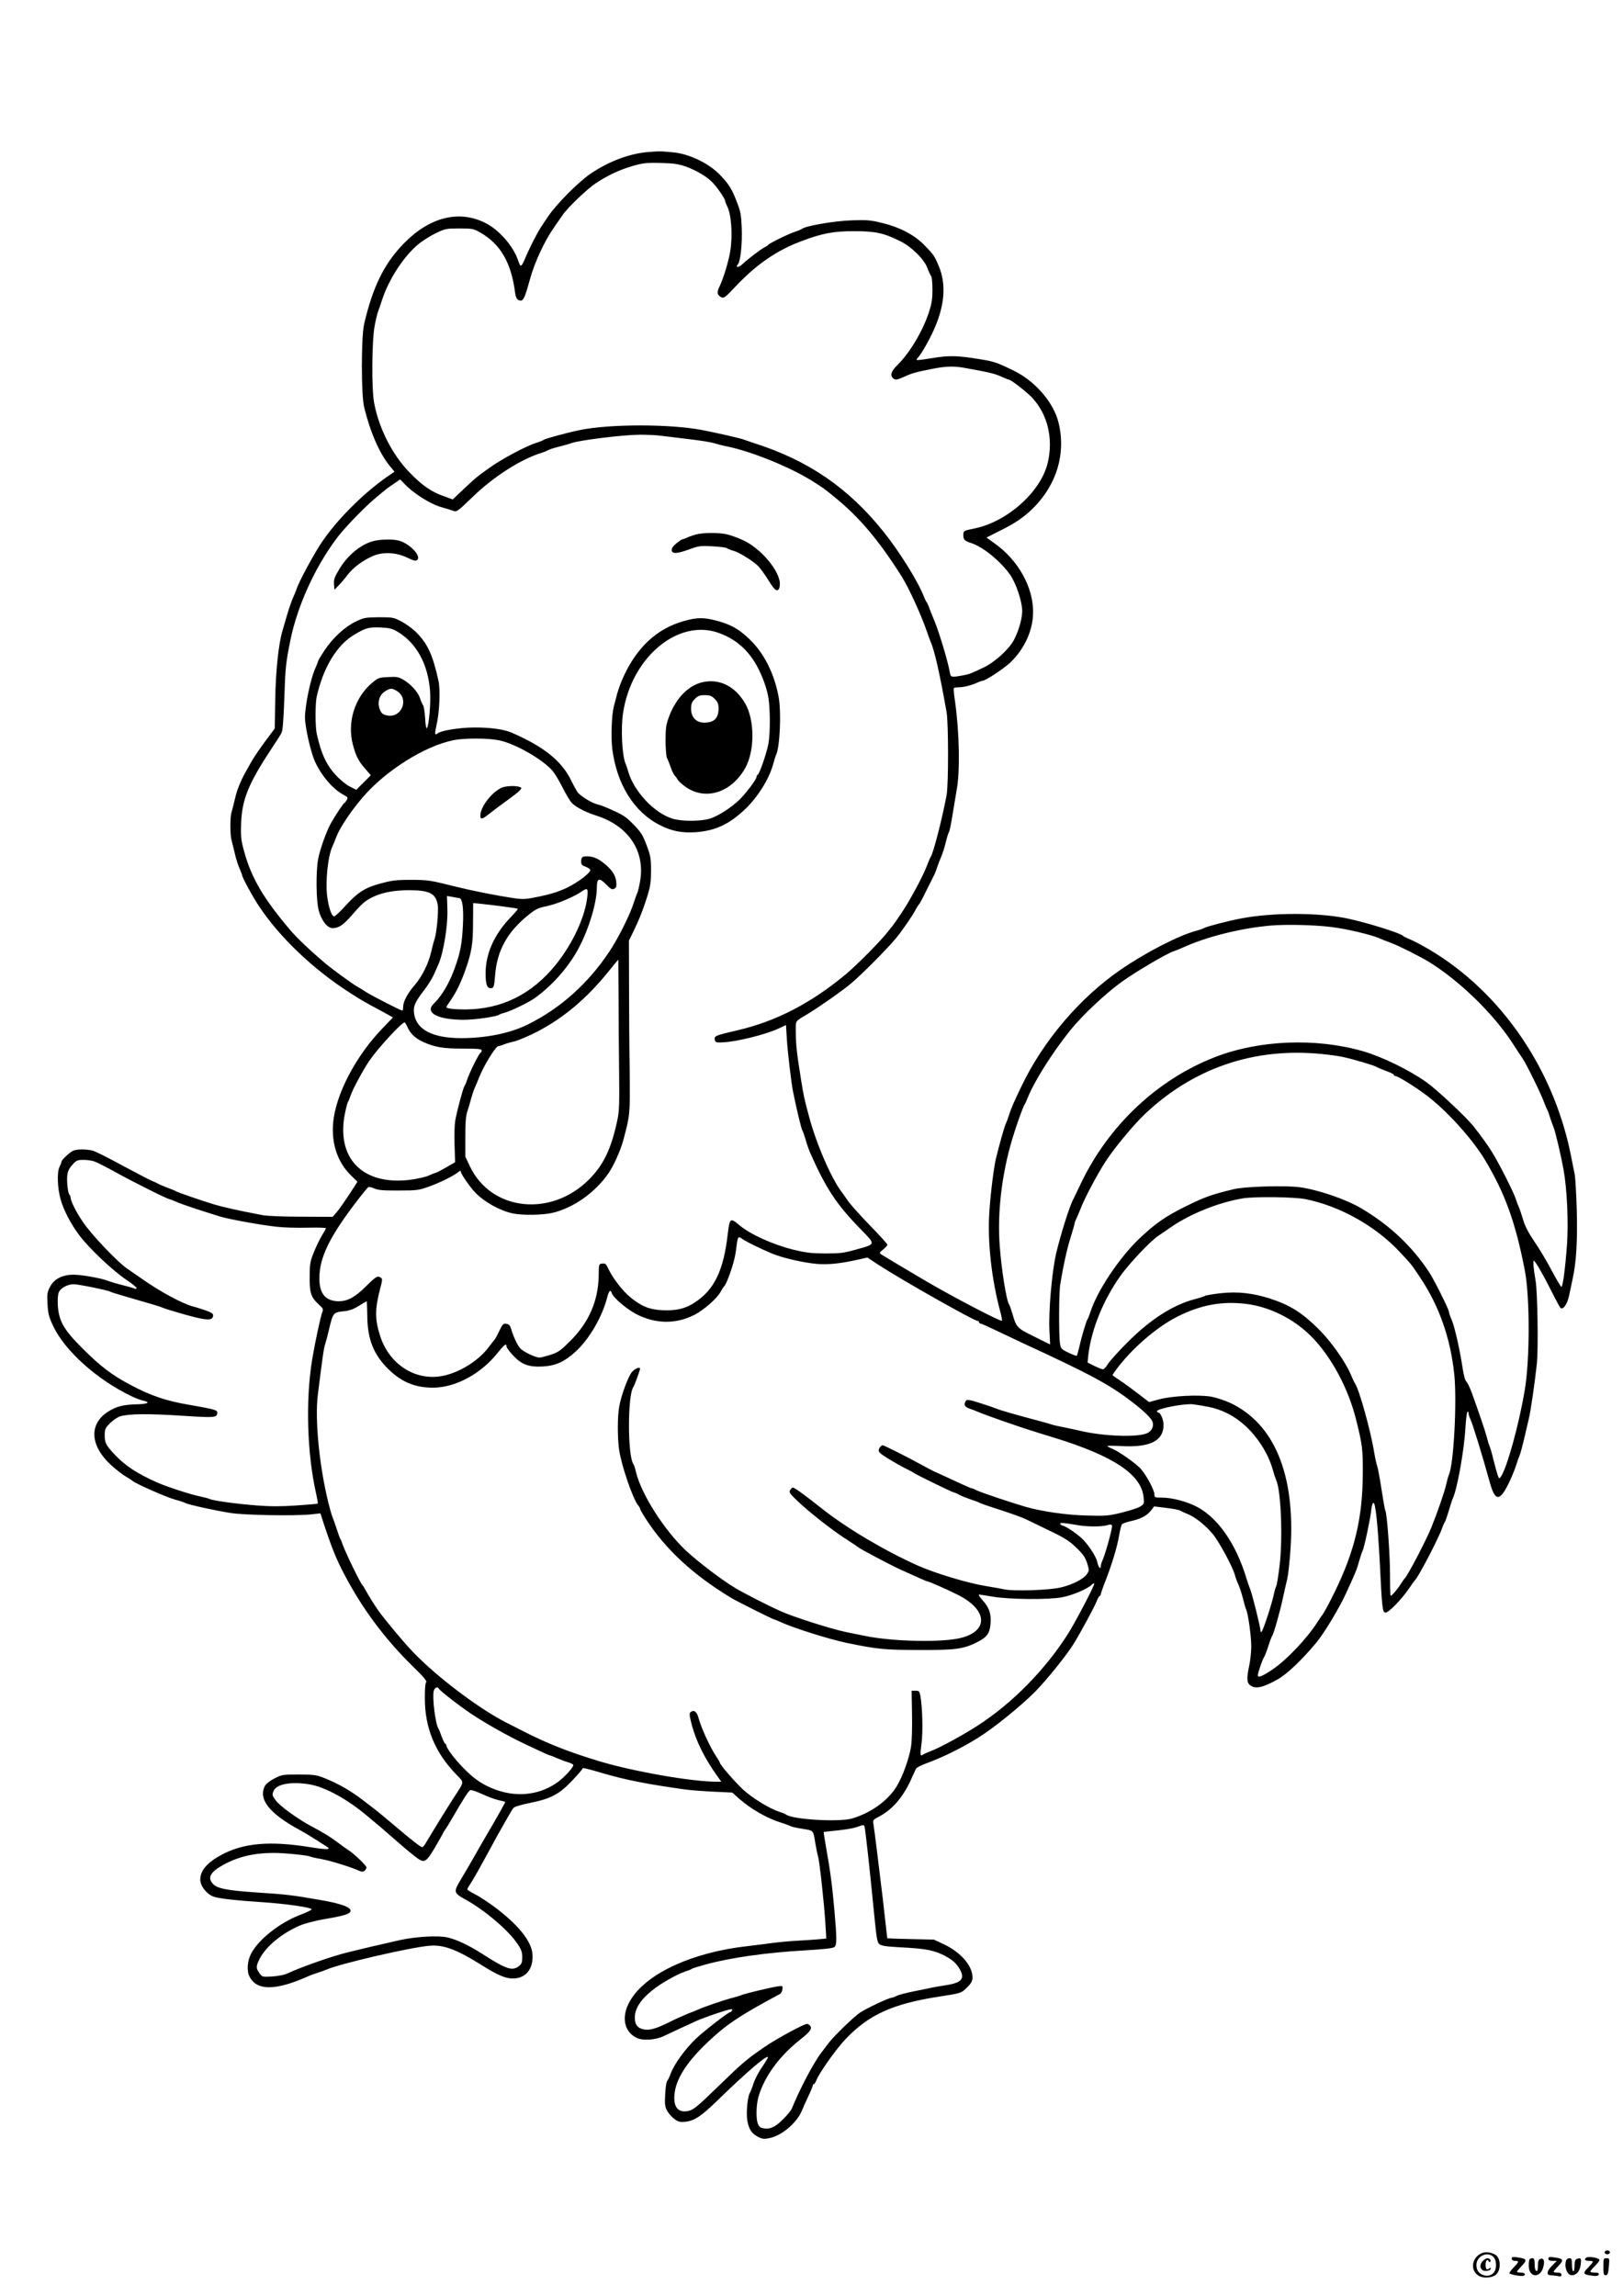 <?xml version="1.0" standalone="no"?>
<!DOCTYPE svg PUBLIC "-//W3C//DTD SVG 20010904//EN"
 "http://www.w3.org/TR/2001/REC-SVG-20010904/DTD/svg10.dtd">
<svg version="1.0" xmlns="http://www.w3.org/2000/svg"
 width="1240pt" height="1754pt" viewBox="0 0 1240 1754"
 preserveAspectRatio="xMidYMid meet">

<g transform="translate(0,1754) scale(0.1,-0.1)"
fill="#000000" stroke="none">
<path d="M4955 16379 c-146 -12 -298 -69 -442 -165 -92 -62 -266 -237 -327
-330 -22 -32 -47 -70 -56 -84 -26 -40 -87 -159 -118 -234 -31 -71 -34 -72 -56
-9 -38 107 -145 229 -248 280 -201 101 -425 45 -620 -154 -152 -154 -240 -334
-306 -618 -23 -101 -23 -542 0 -635 47 -193 117 -352 195 -448 l37 -45 -23
-16 c-190 -125 -406 -337 -529 -518 -59 -85 -181 -311 -197 -365 -4 -13 -16
-41 -26 -63 -10 -22 -30 -80 -45 -130 -14 -49 -30 -103 -35 -120 -30 -97 -53
-311 -56 -525 l-4 -225 -30 -40 c-78 -103 -133 -184 -155 -225 -14 -25 -31
-56 -39 -70 -37 -66 -65 -135 -80 -202 -9 -40 -21 -86 -26 -102 -12 -38 -12
-169 0 -215 6 -20 17 -67 26 -105 9 -38 25 -89 36 -112 10 -24 19 -46 19 -50
0 -16 83 -169 132 -241 156 -234 411 -477 690 -656 79 -51 123 -77 231 -134
23 -13 55 -30 71 -39 l28 -16 -74 -77 c-209 -214 -366 -514 -383 -732 -13
-158 35 -298 135 -396 l51 -50 -64 -99 c-36 -54 -78 -115 -95 -134 l-31 -35
-238 1 c-137 0 -264 5 -298 12 -199 38 -308 63 -370 82 -109 33 -279 93 -290
100 -5 4 -37 17 -70 29 -33 13 -64 26 -70 30 -5 4 -26 14 -45 21 -19 8 -120
61 -225 117 -104 57 -206 108 -225 113 -47 13 -126 13 -153 -1 -28 -14 -87
-70 -87 -82 0 -5 -7 -24 -16 -42 -20 -42 -15 -164 10 -250 24 -83 78 -186 142
-271 74 -99 254 -269 358 -339 47 -31 83 -61 80 -66 -3 -5 -12 -5 -22 0 -9 4
-51 16 -92 26 -41 10 -88 24 -105 31 -49 20 -196 46 -261 47 -87 0 -151 -32
-182 -93 -21 -40 -23 -55 -19 -131 4 -75 10 -97 44 -170 91 -190 336 -409 597
-534 33 -16 73 -31 90 -34 59 -13 36 -26 -47 -28 -103 -2 -158 -16 -221 -56
-148 -94 -139 -260 22 -408 37 -33 87 -73 112 -87 25 -14 47 -29 50 -32 19
-20 253 -124 327 -145 32 -8 67 -20 78 -26 26 -13 225 -57 345 -76 104 -17
491 -24 616 -11 l72 8 30 -93 c68 -203 102 -284 190 -442 127 -229 290 -441
479 -627 88 -85 117 -120 109 -128 -7 -7 -11 -55 -10 -128 1 -225 79 -412 243
-580 59 -61 61 -46 -24 -177 -47 -72 -174 -279 -214 -347 -9 -16 -20 -28 -24
-28 -13 0 -70 44 -207 160 -69 58 -137 115 -151 125 -14 11 -59 46 -100 77
-88 67 -177 119 -279 161 -71 29 -83 31 -205 32 -125 0 -132 -1 -188 -30 -35
-18 -65 -41 -73 -57 -53 -102 35 -212 266 -337 30 -16 85 -49 122 -73 36 -23
74 -48 85 -54 38 -24 1 -25 -134 -3 -302 48 -500 31 -668 -58 -111 -59 -165
-121 -165 -191 0 -50 54 -117 108 -132 50 -14 163 -27 362 -40 181 -12 380
-40 381 -55 0 -5 -39 -24 -87 -42 -158 -60 -319 -188 -376 -297 -29 -56 -34
-133 -11 -176 56 -108 199 -107 448 4 17 8 48 19 70 26 22 7 54 18 70 25 105
46 642 170 786 182 108 9 205 -27 399 -148 119 -75 181 -102 235 -102 101 -2
162 73 153 187 -8 99 -109 224 -292 361 -49 36 -116 80 -148 96 -32 16 -58 33
-58 37 0 4 15 30 33 57 18 28 65 111 105 185 40 74 79 146 87 160 8 14 37 66
65 115 28 50 56 97 63 105 7 9 61 25 126 38 160 32 223 66 322 170 44 46 79
87 79 92 0 9 25 3 155 -35 181 -53 347 -85 635 -125 36 -5 130 -12 210 -16
l145 -7 49 -44 c90 -80 216 -153 327 -187 30 -9 61 -21 70 -26 8 -4 50 -14 92
-20 85 -14 80 -8 97 -115 7 -38 16 -83 21 -100 11 -38 49 -386 56 -522 l6
-101 -64 -6 c-35 -3 -109 -8 -164 -11 -55 -3 -131 -10 -170 -15 -38 -6 -131
-17 -205 -26 -410 -46 -754 -200 -884 -398 -82 -123 -67 -249 35 -301 47 -25
143 -19 208 11 53 25 203 95 246 114 40 19 161 62 222 80 50 15 61 16 56 4 -3
-8 -9 -14 -14 -14 -14 0 -200 -144 -260 -201 -84 -80 -166 -193 -195 -269 -9
-25 -22 -51 -28 -58 -5 -8 -12 -53 -14 -102 -4 -77 -2 -93 17 -127 12 -21 38
-49 57 -62 29 -20 42 -23 83 -18 67 8 118 42 236 156 225 219 379 351 392 338
3 -3 -16 -35 -41 -71 -26 -36 -56 -93 -68 -128 -11 -35 -24 -67 -28 -73 -18
-23 -31 -160 -20 -215 12 -67 34 -99 84 -124 34 -16 44 -17 91 -7 92 21 204
117 242 209 8 20 30 70 49 110 19 40 34 77 34 82 0 6 4 10 8 10 4 0 13 13 19
29 20 53 145 231 216 307 181 194 365 278 731 334 161 25 161 25 206 70 31 31
40 48 40 75 0 89 -88 191 -218 253 l-77 36 -177 4 c-98 2 -178 5 -179 6 0 0
-9 75 -19 166 -10 91 -23 206 -30 255 -6 50 -20 164 -31 255 -11 91 -23 179
-26 197 -5 29 -2 33 38 54 102 52 184 145 245 276 19 43 39 85 43 93 4 8 39
26 77 40 129 47 276 120 402 199 118 74 319 237 427 345 91 92 250 289 302
376 52 85 151 269 169 312 10 27 22 48 27 48 4 0 7 5 7 11 0 6 15 50 34 98 49
125 92 265 106 351 7 41 17 80 21 86 5 6 35 17 66 24 76 16 126 42 156 81 l25
32 90 -11 c50 -6 99 -15 109 -21 10 -6 34 -17 54 -25 59 -23 138 -86 195 -154
51 -63 155 -256 170 -317 4 -16 15 -46 24 -65 9 -19 25 -66 35 -105 9 -38 21
-79 26 -90 16 -35 39 -207 39 -285 -1 -41 -7 -104 -15 -140 -22 -100 -20 -136
10 -156 41 -27 96 -14 207 48 72 41 184 147 297 283 60 73 177 267 228 381 71
154 80 177 97 239 9 33 21 69 27 80 13 28 60 249 66 313 3 31 10 52 17 52 15
0 32 -161 47 -440 18 -366 21 -394 43 -398 22 -5 125 101 184 188 20 30 40 57
43 60 25 22 177 313 205 392 8 23 18 46 23 52 4 6 18 45 30 86 12 41 26 84 31
95 33 68 87 369 96 538 4 65 11 120 16 123 4 3 8 -2 8 -11 0 -10 7 -31 15 -48
18 -39 85 -256 149 -486 39 -138 73 -140 138 -11 21 41 47 104 59 140 11 36
25 74 30 85 5 11 21 70 35 130 14 61 30 128 35 150 13 49 47 285 61 420 12
116 5 553 -10 635 -14 76 -21 150 -13 150 10 -1 71 -106 133 -230 31 -63 63
-121 69 -129 20 -22 55 28 68 96 7 32 18 87 26 123 28 127 38 286 32 524 -4
127 -11 251 -16 276 -5 25 -19 92 -30 150 -138 685 -567 1288 -1141 1601 -36
20 -81 42 -100 49 -19 8 -37 17 -40 21 -15 20 -284 104 -430 134 -221 45 -566
45 -805 0 -96 -18 -266 -62 -286 -74 -9 -5 -36 -15 -60 -21 -132 -35 -383
-164 -574 -295 -314 -215 -595 -545 -762 -895 -57 -119 -79 -169 -93 -215 -7
-22 -18 -53 -26 -70 -12 -26 -48 -155 -75 -265 -16 -68 -41 -266 -50 -405 -16
-229 17 -522 86 -774 8 -30 12 -57 10 -60 -9 -8 -365 177 -575 300 -92 54
-336 199 -350 209 -13 8 -10 14 18 36 17 14 32 30 32 36 0 6 -60 72 -133 147
-73 75 -148 159 -167 186 -19 28 -38 55 -42 60 -80 99 -198 368 -255 580 -40
147 -43 164 -64 295 -31 192 -38 258 -39 352 0 97 -9 83 85 139 91 55 270 180
335 235 82 68 282 270 347 349 49 60 128 175 150 219 9 17 19 33 23 36 4 3 29
48 54 100 26 52 53 106 60 120 8 14 19 43 26 65 7 22 21 58 31 81 10 22 26 72
35 110 9 38 20 74 25 79 4 6 17 69 28 140 12 72 25 153 30 180 27 140 21 440
-12 675 -8 52 -12 98 -10 103 2 4 19 7 36 7 38 0 99 15 144 36 17 8 35 14 40
14 23 0 164 94 214 141 108 105 172 246 172 384 1 191 -114 396 -292 523 l-64
46 81 41 c122 60 181 98 245 155 202 182 285 432 225 680 -37 155 -179 319
-343 399 -145 70 -151 71 -314 96 -129 19 -191 19 -306 0 -49 -8 -99 -15 -109
-15 -18 0 -18 1 -2 19 27 30 83 128 120 210 84 186 97 348 39 487 -34 81 -38
87 -113 164 -75 76 -185 134 -316 166 -92 23 -120 25 -237 21 -129 -4 -351
-42 -380 -65 -7 -5 -30 -15 -52 -22 -44 -13 -197 -88 -205 -100 -3 -4 -16 -13
-30 -20 -31 -16 -124 -87 -168 -128 -30 -28 -57 -27 -33 1 19 24 33 161 28
277 -4 99 -9 127 -38 199 -38 100 -62 137 -131 208 -83 86 -234 158 -352 169
-28 3 -64 6 -81 7 -16 2 -66 0 -110 -4z m287 -112 c76 -28 148 -70 194 -113
35 -33 104 -131 104 -148 0 -6 7 -24 15 -40 33 -62 44 -225 24 -346 -12 -75
-52 -207 -81 -267 -23 -46 -20 -66 12 -83 20 -11 30 -3 113 85 152 161 307
269 487 338 167 64 256 82 420 81 160 0 223 -14 349 -77 86 -42 182 -138 206
-203 10 -27 23 -55 29 -63 6 -7 10 -54 10 -105 0 -73 -6 -108 -28 -175 -49
-146 -147 -309 -241 -401 -45 -44 -56 -75 -33 -98 17 -17 30 -15 91 12 55 26
90 35 223 61 94 18 156 19 233 5 189 -34 231 -44 279 -66 29 -13 56 -24 60
-24 15 0 130 -89 172 -132 124 -128 170 -319 124 -507 -54 -219 -307 -445
-555 -497 -89 -18 -89 -19 -89 -53 0 -33 11 -44 62 -60 90 -29 227 -142 298
-245 45 -67 90 -204 90 -275 -1 -69 -38 -184 -78 -244 -48 -69 -145 -153 -219
-187 -104 -49 -104 -49 -162 -60 -83 -15 -88 -14 -94 23 -13 81 -87 325 -121
402 -7 17 -22 53 -32 80 -10 28 -21 52 -24 55 -4 3 -14 24 -23 47 -45 115
-188 344 -309 494 -267 333 -573 542 -983 673 -38 13 -77 26 -85 29 -17 8
-211 52 -315 72 -246 47 -706 47 -935 0 -93 -19 -263 -65 -275 -74 -5 -5 -33
-16 -62 -25 -81 -27 -259 -122 -353 -189 -99 -71 -109 -79 -207 -172 l-74 -70
-66 24 c-96 33 -167 82 -263 181 -133 136 -236 339 -272 535 -20 109 -17 477
5 590 10 50 22 99 27 110 5 11 16 45 26 75 51 162 168 343 283 437 31 25 90
62 131 82 71 34 80 36 180 36 100 0 108 -2 161 -32 153 -89 234 -228 264 -455
6 -47 18 -65 45 -64 20 1 33 32 70 166 34 125 109 287 181 390 24 34 54 78 67
97 38 56 185 197 252 242 81 54 165 95 248 122 104 34 139 38 262 34 90 -3
129 -9 182 -28z m-180 -2057 c40 -5 136 -17 213 -26 77 -9 158 -22 180 -29 22
-7 67 -19 99 -25 192 -39 495 -163 666 -273 81 -52 72 -46 155 -113 191 -155
337 -328 515 -609 54 -86 150 -297 192 -420 11 -33 24 -69 29 -80 29 -63 70
-246 121 -535 15 -86 15 -556 0 -635 -36 -190 -102 -444 -121 -470 -4 -5 -16
-32 -26 -60 -28 -78 -131 -271 -198 -370 -33 -49 -63 -92 -66 -95 -3 -3 -19
-23 -36 -45 -45 -61 -241 -260 -325 -329 -265 -220 -532 -358 -825 -426 -176
-41 -180 -43 -173 -76 3 -16 12 -19 63 -16 107 5 323 59 425 106 l55 26 6 -98
c6 -105 35 -350 49 -416 26 -130 63 -282 70 -291 4 -5 15 -37 25 -70 9 -33 24
-76 32 -95 124 -280 203 -400 392 -593 113 -116 115 -110 -42 -153 -89 -25
-119 -29 -232 -29 -108 1 -149 6 -240 28 -161 40 -331 117 -416 188 -70 59
-74 56 -89 -68 -32 -279 -103 -426 -253 -523 -73 -48 -143 -64 -253 -58 -94 5
-157 31 -241 101 -57 47 -134 147 -165 215 -17 37 -23 43 -46 40 -27 -3 -27
-3 -28 -93 -3 -190 -74 -355 -214 -495 -75 -75 -93 -89 -151 -108 -37 -12 -76
-22 -88 -22 -31 0 -123 44 -147 71 -21 23 -53 91 -71 154 -7 22 -17 31 -35 33
-23 3 -29 -4 -53 -54 -15 -32 -32 -64 -39 -71 -6 -6 -27 -33 -46 -58 -78 -103
-226 -193 -353 -216 -206 -38 -403 90 -472 304 -42 130 -42 204 1 370 16 59
16 69 4 77 -26 17 -36 11 -113 -65 -84 -84 -140 -114 -207 -115 -101 0 -150
56 -150 174 0 163 79 323 304 614 33 42 64 80 69 83 5 4 26 0 46 -9 28 -13 68
-17 186 -16 142 0 155 2 235 31 84 30 188 82 223 111 12 11 17 11 17 3 0 -17
75 -125 115 -165 71 -71 187 -135 283 -155 75 -16 225 -13 302 4 161 38 326
154 429 303 40 58 92 174 113 252 52 194 52 197 49 525 -3 171 -5 465 -5 655
l-1 345 32 65 c46 94 77 173 109 275 23 75 28 107 28 195 0 94 -4 114 -34 194
-29 77 -42 98 -100 158 -64 65 -77 73 -215 133 -16 7 -48 18 -71 24 -40 11
-117 60 -142 90 -6 9 -28 48 -47 87 -72 150 -210 261 -455 367 -60 26 -160 40
-285 40 -118 -1 -254 -23 -283 -46 -21 -17 -22 -3 -6 69 22 93 29 265 14 334
-44 199 -83 283 -171 371 -27 27 -77 63 -111 81 -60 32 -68 33 -173 33 -103
-1 -114 -3 -177 -33 -83 -40 -173 -122 -238 -219 -27 -41 -50 -79 -50 -84 0
-4 -11 -32 -24 -61 -34 -77 -75 -276 -76 -368 0 -73 45 -271 78 -341 53 -112
140 -212 223 -254 25 -13 28 -19 19 -35 -6 -10 -14 -22 -20 -25 -10 -6 -62
-85 -100 -150 -36 -64 -86 -204 -100 -280 -17 -99 -15 -316 5 -389 20 -77 66
-136 106 -136 47 0 82 24 148 100 79 92 107 115 175 145 69 30 155 45 266 45
155 -1 202 -26 215 -117 6 -49 -9 -209 -24 -253 -5 -14 -17 -58 -26 -98 -21
-93 -70 -192 -130 -261 -53 -62 -85 -123 -85 -163 0 -15 -3 -28 -6 -28 -11 0
-230 112 -274 140 -25 16 -58 37 -75 46 -32 18 -187 131 -237 173 -115 97
-215 192 -265 250 -209 245 -303 405 -358 608 -24 86 -26 112 -23 213 7 181
55 301 222 555 40 61 79 121 86 135 10 17 16 97 22 260 8 241 11 271 46 447
53 261 185 554 352 778 55 75 204 230 291 304 88 74 96 81 150 117 l46 32 28
-29 c73 -78 201 -159 290 -184 33 -9 72 -21 88 -27 26 -10 32 -6 147 105 158
154 367 288 525 337 22 7 45 16 50 20 6 5 39 16 75 25 36 9 86 23 112 32 68
22 387 61 510 62 59 1 140 -3 180 -9z m-2027 -1494 c147 -87 236 -249 251
-458 6 -92 -9 -265 -25 -281 -5 -4 -11 30 -13 78 -3 47 -10 91 -16 98 -5 6
-15 29 -22 51 -15 48 -70 109 -127 143 -38 22 -52 25 -117 21 -70 -3 -77 -6
-123 -44 -133 -112 -192 -302 -147 -472 23 -87 43 -127 95 -185 l42 -49 -55
-55 -56 -56 -44 22 c-25 11 -68 45 -97 74 -82 82 -126 172 -161 332 -12 51
-12 228 -1 280 49 224 155 400 290 478 85 51 109 57 197 54 67 -3 89 -8 129
-31z m-5 -453 c102 -60 37 -216 -78 -187 -29 7 -39 16 -51 47 -20 53 -2 111
42 137 39 24 51 25 87 3z m783 -378 c127 -27 336 -147 411 -236 15 -18 49 -75
76 -128 26 -53 59 -106 72 -118 32 -31 110 -70 183 -93 246 -78 374 -269 336
-498 -7 -41 -17 -82 -21 -91 -5 -9 -16 -41 -26 -71 -27 -90 -120 -277 -190
-381 -163 -245 -376 -434 -624 -556 -134 -66 -317 -103 -507 -103 -221 0 -346
67 -360 193 -6 52 8 83 80 177 28 36 61 90 74 120 13 30 28 64 33 75 38 85 73
299 68 419 l-3 102 40 -7 c22 -5 45 -8 52 -9 26 -1 36 -72 30 -204 -7 -144
-20 -213 -61 -326 -42 -119 -98 -214 -163 -278 -69 -68 30 -121 228 -122 87 0
254 24 273 39 6 5 25 11 41 15 45 11 185 79 231 112 127 92 239 216 316 347
87 148 158 373 158 498 0 71 18 77 70 24 36 -37 46 -42 63 -34 16 9 19 19 15
54 -6 53 -35 94 -99 145 -33 26 -64 41 -94 46 -59 8 -75 1 -75 -35 0 -25 6
-32 35 -42 19 -7 35 -19 35 -25 0 -23 -94 -94 -178 -135 -58 -28 -119 -48
-205 -66 -114 -24 -128 -24 -207 -13 -133 20 -314 56 -450 90 -183 46 -204 49
-330 49 -120 0 -151 -4 -261 -36 -97 -29 -148 -63 -236 -158 -42 -47 -83 -85
-89 -85 -20 0 -42 62 -54 151 -15 114 5 309 40 384 5 11 19 44 30 73 26 69
110 195 200 300 176 206 474 393 695 438 84 17 267 16 348 -1z m674 -1195
c-16 -153 -111 -357 -239 -517 -184 -228 -415 -343 -694 -344 -87 0 -144 7
-144 18 0 3 15 26 33 52 42 60 79 135 116 241 45 131 55 193 55 354 l1 148 60
-6 c112 -12 277 -34 281 -38 2 -3 -20 -29 -49 -59 -131 -135 -197 -282 -197
-436 0 -86 13 -118 46 -111 17 3 20 16 27 102 15 185 93 327 252 455 55 45 75
55 137 68 77 15 206 69 266 109 51 35 56 32 49 -36z m5683 -231 c119 -14 316
-61 375 -89 11 -5 46 -19 79 -31 62 -23 220 -102 294 -147 233 -144 491 -394
639 -622 30 -47 64 -98 75 -114 28 -39 141 -270 163 -331 10 -27 22 -54 25
-60 4 -5 15 -35 24 -65 10 -30 22 -64 27 -75 11 -25 56 -215 74 -315 28 -153
39 -408 27 -580 -14 -187 -32 -320 -43 -320 -4 0 -37 56 -74 125 -36 69 -96
169 -132 221 -44 65 -72 118 -85 163 -11 36 -25 80 -32 96 -8 17 -19 46 -25
66 -16 51 -133 282 -182 359 -35 56 -72 108 -139 194 -53 68 -281 282 -360
338 -131 94 -345 198 -490 239 -358 102 -789 85 -1125 -45 -447 -173 -823
-530 -1034 -981 -23 -49 -47 -98 -52 -108 -28 -51 -97 -272 -130 -412 -33
-145 -59 -445 -51 -592 l5 -103 -121 60 c-132 65 -137 70 -167 175 -10 33 -21
65 -25 70 -20 25 -59 267 -72 448 -19 253 15 546 96 817 29 98 83 249 95 265
4 5 14 26 21 45 48 124 187 345 327 520 91 113 267 279 393 370 107 77 348
219 400 235 14 4 43 16 65 26 184 84 444 149 675 169 117 10 331 5 460 -11z
m-5444 -526 c0 -153 2 -411 4 -573 3 -241 1 -309 -12 -370 -47 -224 -106 -348
-218 -460 -290 -290 -746 -241 -909 99 l-36 76 0 150 c0 113 4 162 17 200 9
28 22 70 28 95 7 25 18 59 25 75 8 17 23 53 34 81 32 85 126 239 147 242 10 2
28 7 39 12 11 5 49 17 85 25 35 9 116 44 179 77 199 104 374 252 535 451 43
53 79 97 80 97 0 0 1 -125 2 -277z m-1615 -234 c22 -53 60 -90 124 -119 90
-40 149 -50 305 -50 114 0 140 -3 140 -14 0 -8 -4 -16 -9 -18 -11 -4 -84 -151
-101 -203 -7 -22 -16 -45 -21 -50 -10 -13 -57 -188 -71 -265 -5 -30 -8 -114
-5 -186 l4 -132 -71 -41 c-40 -23 -75 -41 -80 -41 -4 0 -27 -9 -51 -20 -24
-11 -87 -25 -139 -32 -365 -46 -571 164 -500 510 9 42 19 82 24 87 4 6 13 28
20 50 15 45 97 197 143 264 65 95 246 291 268 291 4 0 12 -14 20 -31z m6985
-210 c60 -6 136 -16 169 -24 74 -16 236 -64 250 -74 6 -4 38 -18 73 -31 34
-12 62 -26 62 -31 0 -5 5 -9 12 -9 19 0 146 -79 233 -144 158 -119 351 -332
449 -494 154 -256 235 -479 306 -847 39 -202 39 -686 -1 -915 -44 -264 -136
-594 -182 -660 -12 -18 -14 -17 -25 13 -6 18 -20 70 -32 117 -11 47 -25 94
-30 105 -5 11 -14 40 -20 65 -11 44 -60 188 -115 340 -15 41 -34 80 -42 87 -9
7 -20 47 -28 100 -21 142 -63 326 -85 374 -11 24 -20 51 -20 59 0 18 -116 250
-153 305 -132 199 -301 357 -515 484 -118 70 -328 142 -471 162 -106 15 -423
6 -506 -15 -173 -42 -220 -59 -370 -133 -151 -75 -226 -127 -349 -243 -153
-145 -325 -402 -376 -565 -7 -22 -16 -44 -20 -50 -10 -12 -48 -140 -65 -218
-8 -33 -16 -61 -18 -63 -3 -3 -31 8 -63 23 -56 27 -59 30 -66 73 -9 63 -8 385
2 445 24 149 53 280 80 364 16 52 30 99 30 105 0 6 6 22 13 36 7 14 21 48 32
75 28 76 128 265 192 363 65 101 216 283 300 362 372 352 835 510 1349 459z
m-9375 -821 c19 -6 95 -45 169 -86 128 -71 390 -202 405 -202 3 0 25 -9 49
-19 37 -18 189 -68 342 -115 67 -20 313 -65 429 -77 50 -6 154 -9 233 -7 78 2
142 0 142 -4 0 -4 -13 -28 -30 -55 -16 -26 -44 -84 -62 -128 -29 -73 -32 -90
-32 -190 -1 -124 10 -155 72 -212 32 -29 34 -34 23 -60 -12 -31 -55 -231 -76
-358 -51 -310 -39 -718 30 -1023 9 -41 15 -75 13 -77 -2 -3 -76 -9 -164 -15
-117 -8 -198 -8 -300 0 -156 12 -340 37 -363 50 -9 4 -43 13 -76 20 -73 15
-250 73 -325 106 -151 67 -242 127 -321 210 -69 73 -79 92 -79 150 0 47 4 55
41 93 23 22 57 46 77 52 68 20 215 21 466 5 259 -17 276 -16 276 24 0 19 -25
26 -215 59 -177 30 -292 69 -450 153 -141 75 -226 140 -360 273 -147 146 -185
213 -193 330 -3 46 0 86 7 103 14 33 67 62 114 62 37 0 262 -46 280 -57 7 -4
55 -19 107 -34 208 -60 276 -80 295 -89 11 -5 61 -21 110 -35 214 -63 267 -68
273 -28 3 17 -6 24 -50 41 -29 10 -75 25 -103 32 -85 23 -256 116 -393 213
-37 26 -85 59 -107 74 -71 46 -278 263 -341 358 -54 79 -94 160 -95 190 0 6
-4 15 -9 20 -13 16 -22 112 -15 155 4 26 19 53 40 75 28 31 38 35 82 35 28 0
65 -5 84 -12z m9254 -288 c262 -53 534 -205 718 -402 94 -100 88 -93 158 -198
145 -217 231 -463 260 -739 21 -207 -4 -684 -41 -766 -5 -11 -14 -45 -21 -75
-13 -58 -69 -219 -114 -330 -47 -112 -181 -368 -205 -390 -4 -3 -16 -21 -28
-40 -24 -39 -68 -90 -77 -90 -3 0 -5 74 -5 163 0 152 -23 468 -36 488 -3 5
-16 78 -29 162 -13 85 -28 165 -33 178 -5 13 -15 58 -22 99 -27 169 -117 492
-149 535 -4 5 -18 34 -30 64 -42 99 -150 252 -245 347 -127 126 -218 184 -371
234 -135 43 -249 56 -383 41 -59 -7 -111 -16 -117 -20 -5 -4 -41 -16 -80 -26
-163 -43 -335 -153 -506 -324 -70 -69 -138 -145 -153 -168 -14 -24 -32 -43
-39 -43 -7 0 -37 12 -66 26 l-52 26 6 57 c23 196 114 421 246 606 67 94 228
265 290 306 20 13 63 42 95 65 148 102 364 189 549 220 90 15 396 11 480 -6z
m-4297 -308 c30 -20 127 -68 217 -106 78 -34 249 -73 350 -81 87 -6 175 3 301
31 l81 18 82 -54 c181 -118 733 -430 760 -430 6 0 11 -4 11 -10 0 -5 5 -10 11
-10 6 0 65 -27 132 -59 67 -32 154 -73 192 -91 514 -237 661 -316 833 -448 94
-72 149 -126 158 -154 10 -33 -5 -67 -38 -84 -67 -35 -330 -27 -513 16 -44 10
-107 24 -140 30 -33 6 -67 14 -75 17 -8 3 -62 19 -120 34 -166 44 -283 78
-305 88 -11 5 -66 24 -123 42 -87 28 -105 30 -113 18 -18 -29 -9 -47 29 -59
20 -7 51 -19 67 -26 17 -8 102 -39 190 -70 151 -52 217 -74 395 -128 447 -138
659 -279 677 -451 6 -52 5 -54 -27 -74 -18 -11 -82 -31 -142 -46 -98 -24 -122
-26 -261 -22 -158 4 -342 30 -472 67 -107 31 -345 111 -374 126 -14 8 -29 14
-33 14 -5 0 -37 14 -73 30 -36 17 -95 44 -132 61 -38 17 -77 35 -88 40 -11 5
-47 24 -80 42 -129 71 -301 157 -312 157 -7 0 -17 -10 -24 -21 -9 -18 -8 -25
7 -40 20 -19 130 -85 204 -122 25 -12 47 -24 50 -27 8 -9 297 -150 307 -150 4
0 24 -8 43 -19 19 -10 60 -26 90 -36 30 -10 60 -21 65 -25 6 -4 78 -29 160
-55 83 -27 170 -58 195 -71 25 -12 107 -52 182 -88 112 -54 149 -77 202 -129
52 -50 67 -73 82 -118 17 -56 16 -57 -3 -85 -27 -37 -109 -79 -198 -100 -85
-21 -357 -30 -430 -15 -27 6 -93 17 -145 26 -141 23 -391 99 -520 157 -254
114 -542 285 -730 434 -145 114 -214 164 -224 161 -5 -2 -14 -11 -20 -21 -9
-14 -1 -27 54 -79 94 -89 249 -211 359 -284 53 -34 101 -66 106 -71 20 -16
252 -139 330 -174 143 -65 195 -88 201 -88 11 0 150 -61 231 -102 243 -121
237 -295 -12 -337 -167 -28 -510 -17 -702 24 -38 7 -102 21 -143 29 -110 23
-400 115 -494 158 -95 42 -281 137 -346 176 -107 64 -284 199 -380 288 -167
158 -340 430 -381 599 -6 28 -15 55 -19 60 -46 61 -46 527 -1 590 8 11 51 128
51 139 0 19 -42 1 -64 -27 -29 -38 -80 -177 -95 -261 -14 -74 -14 -239 -1
-330 18 -122 105 -377 147 -427 7 -8 13 -19 13 -24 0 -5 19 -38 42 -74 150
-234 365 -433 658 -609 42 -25 315 -162 324 -162 3 0 25 -9 49 -20 105 -48
369 -131 512 -161 230 -47 284 -52 540 -53 281 -1 344 7 445 57 81 40 102 69
108 146 5 75 -9 118 -59 175 -23 25 -36 46 -30 46 6 0 55 -8 109 -17 125 -21
427 -24 527 -4 78 15 188 61 223 93 12 12 22 17 22 10 0 -19 -144 -293 -200
-382 -174 -274 -426 -531 -690 -701 -105 -69 -295 -172 -358 -195 -26 -10 -53
-22 -60 -27 -22 -17 -23 -2 -11 89 11 87 7 268 -9 359 -7 36 -10 40 -37 40
l-30 0 3 -180 c2 -104 -1 -209 -8 -250 -14 -86 -61 -219 -106 -295 -65 -111
-198 -208 -344 -251 -99 -29 -456 -8 -504 30 -6 5 -29 14 -51 21 -74 23 -207
105 -278 170 -63 59 -177 190 -177 205 0 4 -13 25 -28 48 -46 68 -116 220
-136 297 -13 46 -35 62 -60 41 -11 -9 -9 -27 10 -99 33 -124 99 -256 192 -386
l33 -46 -38 0 c-188 0 -633 78 -893 156 -233 70 -404 138 -589 233 -47 24 -99
51 -116 59 -213 107 -538 353 -720 543 -71 74 -211 242 -263 314 -26 36 -82
126 -97 155 -10 19 -21 37 -25 40 -14 10 -140 269 -155 320 -4 14 -11 30 -15
35 -4 6 -17 42 -29 80 -13 39 -27 79 -32 90 -5 11 -18 58 -30 105 -70 284
-104 634 -81 825 38 301 45 354 57 390 7 22 21 74 30 115 28 119 33 126 105
133 47 4 76 14 120 41 32 20 60 36 62 36 1 0 3 -48 4 -108 1 -184 49 -303 168
-417 98 -94 200 -135 335 -135 171 1 364 104 493 266 53 65 68 76 68 48 0 -8
23 -39 51 -69 66 -70 120 -89 229 -83 96 6 161 35 246 112 106 96 206 268 244
419 13 49 25 59 34 29 11 -34 112 -121 187 -160 146 -76 303 -78 444 -6 74 38
176 128 202 179 9 17 19 32 22 35 23 17 81 185 92 265 17 131 14 126 57 97z
m3842 -492 c181 -22 366 -115 499 -249 153 -155 282 -395 342 -636 48 -192 52
-225 51 -415 -2 -336 -62 -588 -214 -899 -45 -93 -88 -171 -98 -181 -3 -3 -18
-25 -34 -50 -82 -128 -237 -291 -343 -362 -78 -53 -113 -67 -113 -45 0 18 37
127 49 141 4 6 19 43 31 81 12 39 26 75 30 80 11 13 58 180 81 285 10 47 25
114 34 150 8 36 19 140 25 231 37 565 -124 955 -462 1113 -41 19 -105 40 -143
47 -97 17 -300 6 -398 -20 l-78 -21 -82 63 c-45 35 -108 81 -139 101 -32 21
-58 40 -58 42 0 2 12 21 28 42 117 159 310 326 470 406 179 89 337 118 522 96z
m-290 -786 c105 -20 202 -70 283 -144 99 -91 178 -217 211 -336 9 -33 21 -68
26 -79 38 -81 52 -457 25 -665 -9 -74 -20 -139 -24 -145 -4 -5 -13 -37 -20
-70 -16 -73 -79 -266 -92 -279 -5 -6 -9 -2 -9 11 0 24 -66 289 -80 318 -5 11
-18 49 -29 85 -78 254 -210 447 -367 535 -75 42 -195 75 -274 75 -57 0 -60 1
-60 24 0 35 -65 154 -108 200 -43 44 -162 128 -215 150 -20 8 -37 17 -37 20 0
3 46 3 103 0 223 -13 327 39 327 163 0 37 -24 93 -40 93 -6 0 -10 4 -10 10 0
20 206 60 275 53 22 -3 74 -11 115 -19z m-991 -905 c71 -12 177 -12 219 0 25
8 34 7 38 -3 5 -14 -49 -212 -72 -263 -8 -17 -14 -38 -14 -48 0 -28 -19 -6
-26 31 -7 38 -58 120 -108 172 -36 38 -121 97 -153 107 -13 3 -23 11 -23 16 0
9 30 7 139 -12z m-4887 -1247 c6 -15 151 -128 249 -194 100 -67 281 -170 409
-230 118 -56 188 -88 195 -88 3 0 25 -9 48 -19 23 -10 61 -25 85 -32 23 -6 42
-16 42 -22 0 -19 -64 -89 -116 -128 -130 -96 -299 -120 -462 -65 -102 34 -177
83 -261 170 -67 68 -130 152 -131 174 0 6 -4 12 -8 12 -4 0 -16 24 -27 53 -10
28 -21 57 -25 62 -23 33 -49 238 -36 289 6 24 30 36 38 18z m-983 -733 c115
-20 285 -113 431 -236 36 -30 85 -71 109 -91 24 -21 89 -77 145 -126 55 -48
118 -99 138 -113 55 -37 67 -28 155 126 24 41 43 76 43 78 0 2 5 9 11 16 5 7
32 50 59 97 83 143 120 201 134 206 7 3 47 -11 89 -30 42 -20 99 -41 127 -47
27 -6 50 -12 50 -14 0 -5 -75 -139 -141 -250 -32 -55 -81 -140 -109 -190 -29
-49 -69 -119 -91 -155 -55 -92 -53 -100 34 -148 149 -82 330 -235 401 -341 29
-43 36 -63 36 -101 0 -41 -4 -52 -26 -69 -50 -39 -98 -23 -278 93 -103 66
-196 110 -265 126 -71 17 -246 7 -366 -20 -122 -27 -326 -75 -405 -95 -123
-31 -347 -110 -460 -162 -19 -9 -69 -18 -111 -21 -75 -4 -76 -4 -97 26 -28 38
-27 52 2 110 48 94 171 195 306 253 41 17 120 38 192 50 149 25 192 39 196 61
5 29 -72 57 -228 84 -225 39 -260 43 -490 58 -234 16 -307 31 -338 71 -37 46
-12 86 82 139 142 78 297 105 505 86 74 -6 143 -15 155 -20 12 -5 50 -14 86
-20 67 -11 229 -61 288 -88 26 -11 35 -12 47 -2 8 7 15 18 15 25 0 14 -96 106
-139 133 -15 9 -51 35 -81 58 -58 44 -109 75 -200 123 -104 55 -245 157 -274
199 -27 37 -28 43 -16 71 22 54 136 74 279 50z m4236 -321 c6 -17 39 -317 70
-633 22 -222 26 -252 44 -266 16 -13 53 -18 158 -24 172 -8 243 -20 311 -50
74 -34 109 -61 138 -106 51 -82 26 -115 -103 -134 -48 -7 -97 -16 -108 -19
-11 -3 -68 -14 -127 -26 -59 -12 -120 -27 -135 -35 -16 -8 -34 -15 -40 -15
-21 0 -191 -80 -241 -113 -46 -30 -197 -176 -237 -228 -11 -14 -38 -50 -61
-80 -60 -79 -164 -277 -225 -427 -5 -13 -35 -50 -68 -82 -60 -61 -104 -79
-156 -66 -33 8 -45 41 -45 119 1 79 13 133 50 213 60 127 156 243 286 346 74
58 91 82 73 104 -6 8 -17 14 -23 14 -24 0 -231 -112 -323 -175 -138 -95 -169
-121 -343 -290 -179 -174 -203 -193 -246 -201 -74 -14 -110 32 -101 127 10
114 89 241 243 389 149 143 255 214 564 379 8 4 16 20 18 36 3 26 2 27 -35 22
-54 -8 -254 -56 -278 -67 -11 -5 -47 -16 -80 -24 -58 -15 -209 -67 -250 -86
-11 -5 -45 -19 -75 -30 -30 -12 -95 -41 -145 -66 -106 -53 -159 -67 -205 -54
-43 12 -59 36 -60 88 0 75 52 149 160 229 67 48 170 105 225 123 22 7 45 16
50 20 6 5 55 20 110 35 193 52 462 90 761 107 149 9 210 16 220 26 18 17 18
63 -1 280 -17 189 -31 299 -64 482 -11 63 -19 115 -18 116 1 1 49 6 107 12 58
6 123 17 145 25 52 19 55 19 60 5z"/>
<path d="M5325 13459 c-22 -5 -54 -16 -72 -24 -17 -8 -35 -15 -40 -15 -5 0
-25 -14 -46 -31 -26 -22 -37 -38 -35 -53 4 -29 42 -26 138 9 68 25 84 27 173
22 54 -3 103 -9 110 -14 7 -5 30 -15 53 -21 39 -11 136 -70 179 -109 21 -18
58 -70 109 -151 34 -54 60 -54 64 0 8 97 -141 278 -282 342 -41 19 -97 39
-125 45 -61 13 -169 13 -226 0z"/>
<path d="M2850 13406 c-97 -26 -198 -111 -261 -219 -33 -55 -40 -75 -37 -110
l3 -42 30 31 c17 16 48 53 70 82 43 56 112 108 190 143 76 35 179 31 265 -10
55 -26 67 -29 79 -17 30 30 -59 123 -140 146 -46 13 -144 11 -199 -4z"/>
<path d="M5225 12796 c-202 -56 -356 -197 -459 -420 -19 -39 -41 -100 -51
-136 -9 -36 -21 -81 -26 -100 -16 -62 -22 -233 -11 -321 34 -270 167 -484 366
-583 88 -45 167 -60 271 -53 150 11 254 59 377 175 95 90 183 229 213 338 9
33 20 68 25 79 29 62 40 327 19 441 -31 165 -99 310 -197 415 -86 91 -158 136
-271 166 -104 28 -152 28 -256 -1z m267 -91 c158 -57 264 -167 335 -346 17
-41 36 -103 42 -139 16 -83 17 -275 2 -360 -13 -72 -69 -233 -82 -238 -5 -2
-9 -10 -9 -17 0 -18 -80 -125 -131 -174 -64 -62 -166 -127 -228 -145 -71 -21
-211 -21 -281 0 -139 41 -294 205 -340 359 -6 22 -15 49 -20 60 -27 61 -38
265 -20 386 62 426 420 727 732 614z"/>
<path d="M5373 12330 c-111 -23 -207 -120 -261 -263 -23 -62 -27 -87 -27 -183
0 -63 5 -121 11 -135 7 -13 20 -45 29 -72 9 -26 22 -53 29 -60 7 -7 18 -22 25
-34 6 -12 36 -38 65 -58 152 -101 344 -38 449 147 74 130 74 368 0 495 -76
130 -193 189 -320 163z m88 -129 c22 -23 29 -39 29 -70 0 -78 -33 -111 -111
-111 -60 0 -99 42 -99 105 0 38 5 52 29 76 24 24 38 29 76 29 38 0 52 -5 76
-29z"/>
<path d="M3851 11529 c-75 -18 -181 -146 -181 -219 0 -32 14 -30 67 13 29 23
98 75 154 115 68 49 98 77 91 84 -15 15 -81 18 -131 7z"/>
<path d="M12260 335 c0 -8 9 -15 20 -15 11 0 20 7 20 15 0 8 -9 15 -20 15 -11
0 -20 -7 -20 -15z"/>
<path d="M11335 333 c-90 -24 -111 -139 -32 -180 36 -18 100 -12 127 12 39 35
37 124 -3 150 -27 17 -66 25 -92 18z m75 -33 c22 -22 27 -78 9 -111 -15 -28
-53 -41 -86 -28 -36 13 -52 37 -53 77 0 68 84 108 130 62z"/>
<path d="M11330 270 c-24 -24 -26 -53 -5 -70 17 -14 65 -6 65 11 0 8 -4 8 -13
0 -18 -14 -27 -4 -27 30 0 30 15 47 23 27 2 -7 8 -10 12 -6 10 9 -3 28 -21 28
-8 0 -23 -9 -34 -20z"/>
<path d="M11550 286 c0 -10 9 -16 25 -16 33 0 32 -7 -12 -52 -20 -21 -34 -41
-30 -44 9 -10 98 -25 108 -18 19 11 8 24 -21 24 -16 0 -30 3 -30 7 0 4 17 24
37 45 43 44 38 55 -30 64 -39 6 -47 4 -47 -10z"/>
<path d="M11830 286 c0 -11 9 -16 32 -16 l32 0 -38 -39 c-40 -41 -43 -71 -8
-71 11 0 34 -3 51 -6 24 -5 31 -3 31 10 0 11 -9 16 -30 16 -16 0 -30 3 -30 7
0 4 17 24 37 45 43 44 38 55 -30 64 -39 6 -47 4 -47 -10z"/>
<path d="M12117 293 c-15 -14 -6 -23 23 -23 17 0 30 -3 30 -7 0 -4 -17 -24
-37 -45 -43 -44 -38 -53 29 -61 35 -5 47 -3 52 8 4 11 -3 15 -29 15 -19 0 -35
4 -35 8 0 4 16 23 35 42 19 19 35 39 35 46 0 17 -88 32 -103 17z"/>
<path d="M11687 283 c-4 -3 -7 -26 -7 -49 0 -99 96 -99 114 1 8 41 -2 59 -27
49 -12 -4 -17 -18 -17 -51 0 -31 -4 -43 -12 -40 -8 2 -13 22 -13 50 0 36 -4
47 -16 47 -9 0 -19 -3 -22 -7z"/>
<path d="M11966 274 c-18 -47 7 -114 43 -114 36 0 63 33 68 83 6 47 1 53 -31
41 -11 -4 -16 -19 -16 -50 0 -24 -4 -44 -10 -44 -5 0 -10 23 -10 50 0 42 -3
50 -19 50 -10 0 -22 -7 -25 -16z"/>
<path d="M12250 225 c0 -52 3 -65 15 -65 19 0 22 10 28 78 4 49 3 52 -19 52
-23 0 -24 -3 -24 -65z"/>
</g>
</svg>
